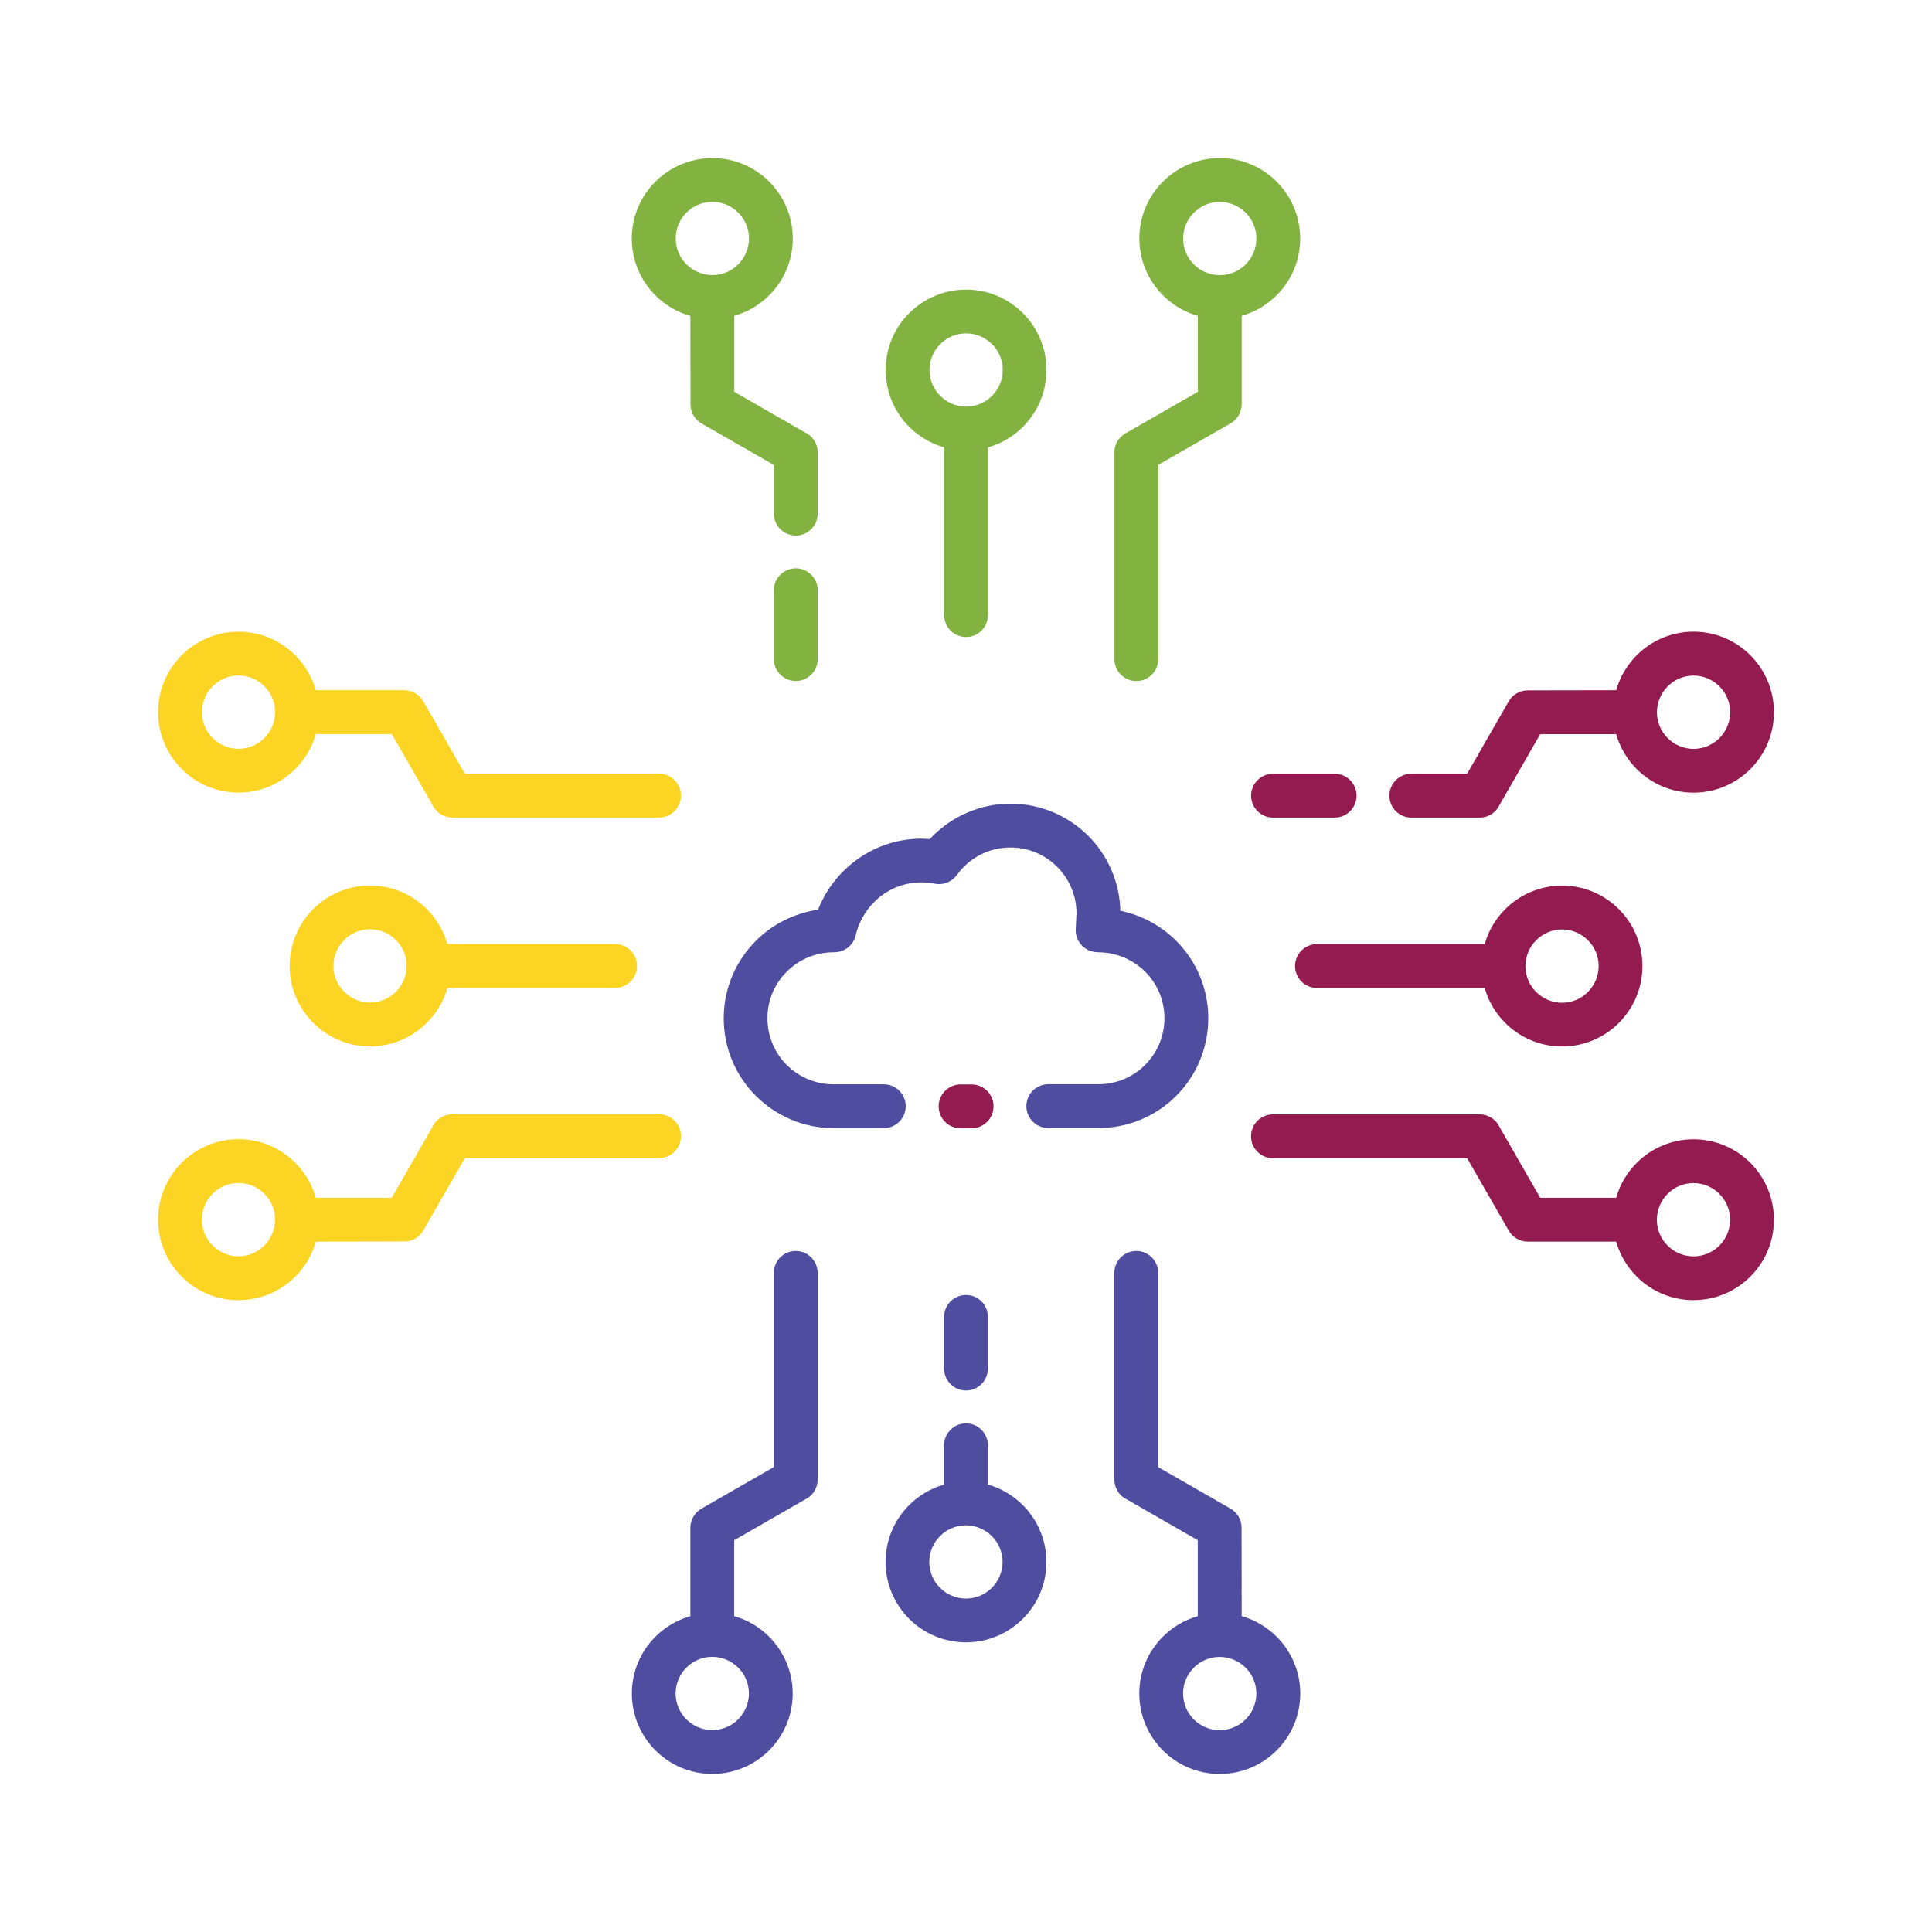 <svg xmlns="http://www.w3.org/2000/svg" width="130" height="130" viewBox="0 0 130 130" fill="none"><g clip-path="url(#clip0_703_424)"><path d="M82.076 13.586C81.398 13.586 80.776 13.863 80.333 14.31C79.891 14.753 79.61 15.37 79.61 16.053C79.61 16.73 79.886 17.348 80.333 17.791C80.767 18.224 81.371 18.5 82.034 18.514H82.117C82.781 18.505 83.385 18.229 83.818 17.791C84.26 17.348 84.541 16.73 84.541 16.053C84.541 15.375 84.265 14.753 83.818 14.31C83.375 13.868 82.758 13.586 82.076 13.586ZM78.25 12.222C79.227 11.245 80.582 10.636 82.076 10.636C83.569 10.636 84.919 11.24 85.901 12.222C86.878 13.199 87.487 14.555 87.487 16.048C87.487 17.542 86.883 18.892 85.901 19.87C85.256 20.515 84.454 20.994 83.551 21.253V27.213C83.541 27.724 83.279 28.213 82.808 28.485L77.937 31.283V44.351C77.937 45.167 77.273 45.826 76.462 45.826C75.646 45.826 74.987 45.163 74.987 44.351V30.439C74.987 29.84 75.342 29.328 75.853 29.093L80.601 26.364V21.252C79.697 20.999 78.895 20.515 78.25 19.869C77.273 18.892 76.665 17.537 76.665 16.048C76.665 14.555 77.268 13.204 78.25 12.222ZM47.932 10.636C49.425 10.636 50.776 11.24 51.758 12.222C52.735 13.199 53.343 14.555 53.343 16.048C53.343 17.542 52.739 18.892 51.758 19.87C51.112 20.515 50.31 20.994 49.407 21.253V26.365L54.154 29.093C54.666 29.324 55.021 29.84 55.021 30.439V34.56C55.021 35.376 54.357 36.036 53.546 36.036C52.73 36.036 52.071 35.372 52.071 34.56V31.288L47.199 28.49C46.729 28.222 46.462 27.724 46.462 27.217L46.453 21.257C45.549 21.004 44.743 20.515 44.097 19.874C43.12 18.897 42.512 17.542 42.512 16.053C42.512 14.559 43.115 13.209 44.097 12.227C45.074 11.249 46.429 10.641 47.923 10.641L47.932 10.636ZM49.674 14.306C49.232 13.863 48.614 13.582 47.932 13.582C47.255 13.582 46.632 13.858 46.19 14.306C45.747 14.748 45.466 15.366 45.466 16.048C45.466 16.726 45.743 17.343 46.19 17.786C46.623 18.219 47.227 18.496 47.891 18.51H47.974C48.637 18.5 49.241 18.224 49.674 17.786C50.117 17.343 50.398 16.726 50.398 16.048C50.398 15.37 50.121 14.748 49.674 14.306ZM55.021 44.347C55.021 45.163 54.357 45.822 53.546 45.822C52.73 45.822 52.071 45.158 52.071 44.347V39.719C52.071 38.903 52.735 38.243 53.546 38.243C54.362 38.243 55.021 38.907 55.021 39.719V44.347ZM65.009 19.487C66.497 19.487 67.852 20.091 68.829 21.073C69.807 22.05 70.415 23.401 70.415 24.895C70.415 26.388 69.811 27.739 68.829 28.721C68.184 29.366 67.382 29.845 66.479 30.104V41.388C66.479 42.204 65.815 42.863 65.004 42.863C64.188 42.863 63.529 42.199 63.529 41.388V30.104C62.626 29.85 61.824 29.366 61.178 28.721C60.201 27.743 59.593 26.388 59.593 24.895C59.593 23.401 60.197 22.05 61.178 21.073C62.156 20.096 63.511 19.487 65.004 19.487H65.009ZM66.746 23.157C66.304 22.714 65.686 22.433 65.009 22.433C64.331 22.433 63.709 22.709 63.266 23.157C62.824 23.599 62.543 24.217 62.543 24.895C62.543 25.572 62.819 26.195 63.266 26.637C63.7 27.07 64.303 27.347 64.967 27.361H65.05C65.714 27.352 66.317 27.075 66.751 26.637C67.193 26.195 67.474 25.577 67.474 24.895C67.474 24.217 67.198 23.599 66.751 23.157H66.746Z" fill="#82B240"></path><path fill-rule="evenodd" clip-rule="evenodd" d="M119.364 47.924C119.364 49.418 118.76 50.768 117.779 51.75C116.801 52.727 115.446 53.336 113.953 53.336C112.46 53.336 111.109 52.732 110.132 51.75C109.487 51.105 109.008 50.303 108.749 49.399H103.638L100.909 54.147C100.679 54.659 100.163 55.014 99.564 55.014H94.964C94.148 55.014 93.489 54.35 93.489 53.539C93.489 52.723 94.153 52.064 94.964 52.064H98.72L101.518 47.191C101.785 46.721 102.283 46.454 102.79 46.454L108.749 46.444C109.003 45.541 109.492 44.734 110.132 44.089C111.109 43.112 112.464 42.503 113.953 42.503C115.446 42.503 116.797 43.107 117.779 44.089C118.756 45.066 119.364 46.422 119.364 47.915L119.364 47.924ZM117.779 78.246C118.756 79.223 119.364 80.579 119.364 82.072C119.364 83.566 118.76 84.916 117.779 85.898C116.801 86.875 115.446 87.484 113.953 87.484C112.46 87.484 111.109 86.88 110.132 85.898C109.487 85.253 109.008 84.451 108.749 83.547H102.79C102.278 83.538 101.79 83.275 101.518 82.805L98.72 77.933H85.654C84.838 77.933 84.179 77.269 84.179 76.458C84.179 75.642 84.842 74.983 85.654 74.983H99.564C100.163 74.983 100.674 75.337 100.91 75.849L103.638 80.597H108.749C109.003 79.694 109.487 78.891 110.132 78.246C111.109 77.269 112.464 76.66 113.953 76.66C115.446 76.66 116.797 77.264 117.779 78.246ZM84.183 53.539C84.183 54.35 84.842 55.014 85.658 55.014H89.806C90.617 55.014 91.281 54.355 91.281 53.539C91.281 52.727 90.622 52.064 89.806 52.064H85.658C84.847 52.064 84.183 52.723 84.183 53.539ZM110.514 65.003C110.514 66.496 109.911 67.847 108.929 68.829C107.952 69.806 106.601 70.415 105.108 70.415C103.614 70.415 102.264 69.811 101.282 68.829C100.637 68.184 100.158 67.381 99.9 66.478H88.617C87.801 66.478 87.142 65.814 87.142 65.003C87.142 64.187 87.805 63.528 88.617 63.528H99.9C100.153 62.629 100.637 61.822 101.282 61.177C102.259 60.2 103.614 59.591 105.108 59.591C106.596 59.591 107.952 60.195 108.929 61.177C109.906 62.154 110.514 63.505 110.514 64.998V65.003ZM116.419 47.924C116.419 48.606 116.138 49.224 115.696 49.667C115.253 50.114 114.631 50.39 113.953 50.39C113.276 50.39 112.658 50.109 112.216 49.667C111.778 49.233 111.501 48.629 111.492 47.966V47.883C111.506 47.219 111.783 46.615 112.216 46.182C112.658 45.735 113.276 45.458 113.953 45.458C114.636 45.458 115.253 45.739 115.696 46.182C116.143 46.624 116.419 47.247 116.419 47.924ZM115.691 80.33C116.138 80.772 116.415 81.394 116.415 82.072C116.415 82.754 116.134 83.372 115.691 83.814C115.249 84.262 114.626 84.538 113.949 84.538C113.271 84.538 112.654 84.257 112.211 83.814C111.773 83.381 111.497 82.777 111.488 82.114V82.031C111.501 81.367 111.778 80.763 112.211 80.33C112.654 79.882 113.271 79.606 113.949 79.606C114.631 79.606 115.249 79.887 115.691 80.33ZM106.846 66.745C107.288 66.303 107.569 65.685 107.569 65.003C107.569 64.325 107.293 63.708 106.846 63.265C106.403 62.822 105.786 62.541 105.108 62.541C104.431 62.541 103.808 62.818 103.366 63.265C102.933 63.698 102.656 64.302 102.642 64.966V65.049C102.652 65.713 102.928 66.317 103.366 66.75C103.808 67.192 104.426 67.474 105.108 67.474C105.786 67.474 106.403 67.197 106.846 66.75V66.745Z" fill="#941B50"></path><path fill-rule="evenodd" clip-rule="evenodd" d="M82.071 119.364C80.578 119.364 79.228 118.76 78.246 117.778C77.269 116.801 76.66 115.445 76.66 113.952C76.66 112.458 77.264 111.108 78.246 110.131C78.891 109.485 79.693 109.006 80.596 108.748V103.636L75.849 100.907C75.338 100.676 74.983 100.16 74.983 99.561V85.649C74.983 84.833 75.646 84.174 76.457 84.174C77.273 84.174 77.932 84.838 77.932 85.649V98.717L82.804 101.515C83.274 101.782 83.542 102.28 83.542 102.787L83.551 108.747C84.454 109.001 85.261 109.49 85.906 110.13C86.883 111.108 87.492 112.463 87.492 113.952C87.492 115.445 86.888 116.796 85.906 117.778C84.929 118.755 83.574 119.364 82.081 119.364L82.071 119.364ZM51.753 117.778C50.776 118.755 49.421 119.364 47.928 119.364C46.434 119.364 45.084 118.76 44.102 117.778C43.125 116.801 42.517 115.445 42.517 113.952C42.517 112.458 43.12 111.108 44.102 110.131C44.748 109.485 45.55 109.006 46.453 108.748V102.787C46.462 102.276 46.725 101.787 47.195 101.515L52.067 98.717V85.649C52.067 84.833 52.73 84.174 53.542 84.174C54.357 84.174 55.017 84.838 55.017 85.649V99.561C55.017 100.16 54.662 100.672 54.15 100.907L49.403 103.636V108.748C50.306 109.001 51.108 109.485 51.753 110.131C52.73 111.108 53.339 112.463 53.339 113.952C53.339 115.446 52.735 116.796 51.753 117.778ZM61.174 108.923C62.156 109.905 63.506 110.509 64.999 110.509H65.004C66.493 110.509 67.848 109.9 68.825 108.923C69.807 107.946 70.411 106.59 70.411 105.101C70.411 103.608 69.802 102.253 68.825 101.275C68.18 100.63 67.373 100.146 66.474 99.892V97.251C66.474 96.44 65.815 95.776 64.999 95.776C64.188 95.776 63.525 96.435 63.525 97.251V99.892C62.621 100.151 61.819 100.63 61.174 101.275C60.192 102.257 59.588 103.608 59.588 105.101C59.588 106.595 60.197 107.946 61.174 108.923ZM63.525 88.613C63.525 87.797 64.188 87.138 64.999 87.138C65.815 87.138 66.474 87.802 66.474 88.613V92.089C66.474 92.905 65.811 93.564 64.999 93.564C64.184 93.564 63.525 92.9 63.525 92.089V88.613ZM63.257 106.839C63.7 107.282 64.317 107.563 64.999 107.563C65.677 107.563 66.295 107.287 66.737 106.839C67.18 106.397 67.461 105.779 67.461 105.102C67.461 104.424 67.184 103.802 66.737 103.359C66.304 102.926 65.7 102.649 65.036 102.635H64.954C64.29 102.645 63.686 102.921 63.253 103.359C62.81 103.802 62.529 104.419 62.529 105.102C62.529 105.779 62.806 106.397 63.253 106.839H63.257ZM49.67 115.69C49.227 116.137 48.605 116.414 47.928 116.414C47.245 116.414 46.628 116.133 46.185 115.69C45.739 115.247 45.462 114.625 45.462 113.948C45.462 113.27 45.743 112.652 46.185 112.21C46.619 111.772 47.223 111.495 47.886 111.486H47.969C48.633 111.5 49.237 111.776 49.67 112.21C50.117 112.652 50.394 113.27 50.394 113.948C50.394 114.63 50.112 115.247 49.67 115.69ZM82.071 116.418C81.389 116.418 80.772 116.137 80.329 115.695C79.882 115.252 79.606 114.63 79.606 113.952C79.606 113.274 79.887 112.657 80.329 112.214C80.762 111.776 81.366 111.5 82.03 111.491H82.113C82.776 111.504 83.38 111.781 83.814 112.214C84.261 112.657 84.537 113.274 84.537 113.952C84.537 114.634 84.256 115.252 83.814 115.695C83.371 116.142 82.749 116.418 82.071 116.418Z" fill="#4E4DA0"></path><path fill-rule="evenodd" clip-rule="evenodd" d="M10.636 47.919C10.636 49.412 11.244 50.768 12.221 51.745C13.203 52.727 14.553 53.331 16.047 53.331C17.535 53.331 18.891 52.722 19.868 51.745C20.513 51.1 20.997 50.297 21.25 49.394H26.362L29.09 54.142C29.325 54.654 29.837 55.008 30.436 55.008H44.346C45.157 55.008 45.821 54.349 45.821 53.533C45.821 52.722 45.162 52.058 44.346 52.058H31.28L28.482 47.186C28.21 46.716 27.722 46.453 27.21 46.444H21.25C20.992 45.54 20.513 44.738 19.868 44.093C18.891 43.111 17.54 42.507 16.047 42.507C14.554 42.507 13.198 43.116 12.221 44.093C11.239 45.075 10.636 46.425 10.636 47.919ZM12.221 78.241C11.239 79.223 10.636 80.573 10.636 82.067L10.636 82.076C10.636 83.57 11.244 84.925 12.221 85.902C13.203 86.884 14.554 87.488 16.047 87.488C17.536 87.488 18.891 86.879 19.868 85.902C20.509 85.257 20.997 84.45 21.251 83.546L27.21 83.537C27.717 83.537 28.215 83.27 28.482 82.8L31.28 77.927H44.346C45.158 77.927 45.821 77.268 45.821 76.452C45.821 75.641 45.162 74.977 44.346 74.977H30.436C29.837 74.977 29.321 75.332 29.09 75.844L26.362 80.592H21.25C20.992 79.688 20.513 78.886 19.868 78.241C18.891 77.259 17.54 76.655 16.047 76.655C14.554 76.655 13.198 77.263 12.221 78.241ZM19.49 64.993C19.49 63.499 20.093 62.149 21.075 61.171C22.052 60.194 23.403 59.586 24.896 59.586C26.39 59.586 27.74 60.19 28.722 61.171C29.367 61.817 29.846 62.619 30.105 63.522H41.388C42.203 63.522 42.862 64.186 42.862 64.997C42.862 65.813 42.199 66.472 41.388 66.472H30.105C29.851 67.376 29.367 68.178 28.722 68.823C27.745 69.801 26.39 70.409 24.896 70.409C23.403 70.409 22.052 69.805 21.075 68.823C20.098 67.846 19.49 66.491 19.49 64.997V64.993ZM14.309 49.661C13.862 49.219 13.586 48.596 13.586 47.919C13.586 47.236 13.867 46.619 14.309 46.176C14.752 45.729 15.374 45.453 16.052 45.453C16.729 45.453 17.347 45.734 17.789 46.176C18.227 46.61 18.504 47.214 18.513 47.877V47.96C18.499 48.624 18.222 49.228 17.789 49.661C17.347 50.108 16.729 50.385 16.052 50.385C15.369 50.385 14.752 50.104 14.309 49.661ZM13.581 82.067C13.581 81.384 13.862 80.767 14.305 80.324C14.747 79.877 15.369 79.601 16.047 79.601C16.724 79.601 17.342 79.882 17.785 80.324C18.223 80.758 18.499 81.362 18.508 82.025V82.108C18.494 82.772 18.218 83.376 17.785 83.809C17.342 84.256 16.724 84.533 16.047 84.533C15.365 84.533 14.747 84.252 14.305 83.809C13.858 83.367 13.581 82.744 13.581 82.067ZM23.159 63.255C22.716 63.697 22.435 64.315 22.435 64.993C22.435 65.67 22.712 66.293 23.159 66.735C23.601 67.178 24.219 67.459 24.896 67.459C25.574 67.459 26.196 67.182 26.639 66.735C27.072 66.302 27.348 65.698 27.362 65.034V64.951C27.353 64.287 27.076 63.684 26.639 63.25C26.196 62.808 25.578 62.527 24.896 62.527C24.219 62.527 23.601 62.803 23.159 63.25V63.255Z" fill="#FCD524"></path><path d="M60.944 74.434C60.944 73.623 60.285 72.959 59.47 72.959L56.077 72.959C54.851 72.959 53.741 72.461 52.939 71.659C52.137 70.857 51.639 69.741 51.639 68.515C51.639 67.289 52.137 66.178 52.943 65.376C53.754 64.569 54.883 64.067 56.142 64.076C56.865 64.076 57.465 63.555 57.594 62.868C57.843 61.863 58.419 60.983 59.193 60.36C59.958 59.743 60.935 59.374 61.995 59.374L62.447 59.392L62.894 59.462C63.48 59.577 64.056 59.332 64.383 58.881C64.793 58.309 65.342 57.834 65.969 57.512L66.038 57.475C66.623 57.189 67.287 57.028 67.996 57.028C69.223 57.028 70.333 57.525 71.135 58.328C71.937 59.125 72.435 60.24 72.435 61.467L72.384 62.518C72.338 63.324 72.961 64.02 73.772 64.067L73.855 64.076C75.118 64.076 76.242 64.574 77.049 65.376C77.855 66.173 78.353 67.289 78.353 68.515C78.353 69.741 77.855 70.852 77.053 71.654C76.256 72.456 75.141 72.954 73.915 72.954H70.536C69.725 72.954 69.061 73.613 69.061 74.429C69.061 75.24 69.72 75.904 70.536 75.904H73.915C75.956 75.904 77.805 75.079 79.141 73.742C80.473 72.41 81.303 70.557 81.303 68.515C81.303 66.473 80.473 64.624 79.127 63.288C78.123 62.297 76.832 61.582 75.385 61.283C75.339 59.314 74.518 57.535 73.223 56.24C71.886 54.907 70.034 54.078 67.996 54.078C66.83 54.078 65.72 54.354 64.724 54.848L64.623 54.894C63.848 55.295 63.152 55.825 62.567 56.456L62.005 56.433C60.249 56.433 58.635 57.046 57.359 58.074C56.336 58.89 55.534 59.974 55.045 61.214C53.418 61.453 51.971 62.2 50.874 63.292C49.528 64.634 48.698 66.482 48.698 68.52C48.698 70.562 49.528 72.41 50.869 73.747C52.206 75.079 54.054 75.909 56.091 75.909H59.47C60.281 75.909 60.944 75.25 60.944 74.434Z" fill="#4E4DA0"></path><path d="M66.852 74.444C66.852 73.632 66.193 72.969 65.377 72.969H64.635C63.824 72.969 63.16 73.628 63.16 74.444C63.16 75.255 63.819 75.919 64.635 75.919H65.377C66.188 75.919 66.852 75.26 66.852 74.444Z" fill="#941B50"></path></g><defs><clipPath id="clip0_703_424"><rect width="130" height="130" fill="white"></rect></clipPath></defs></svg>